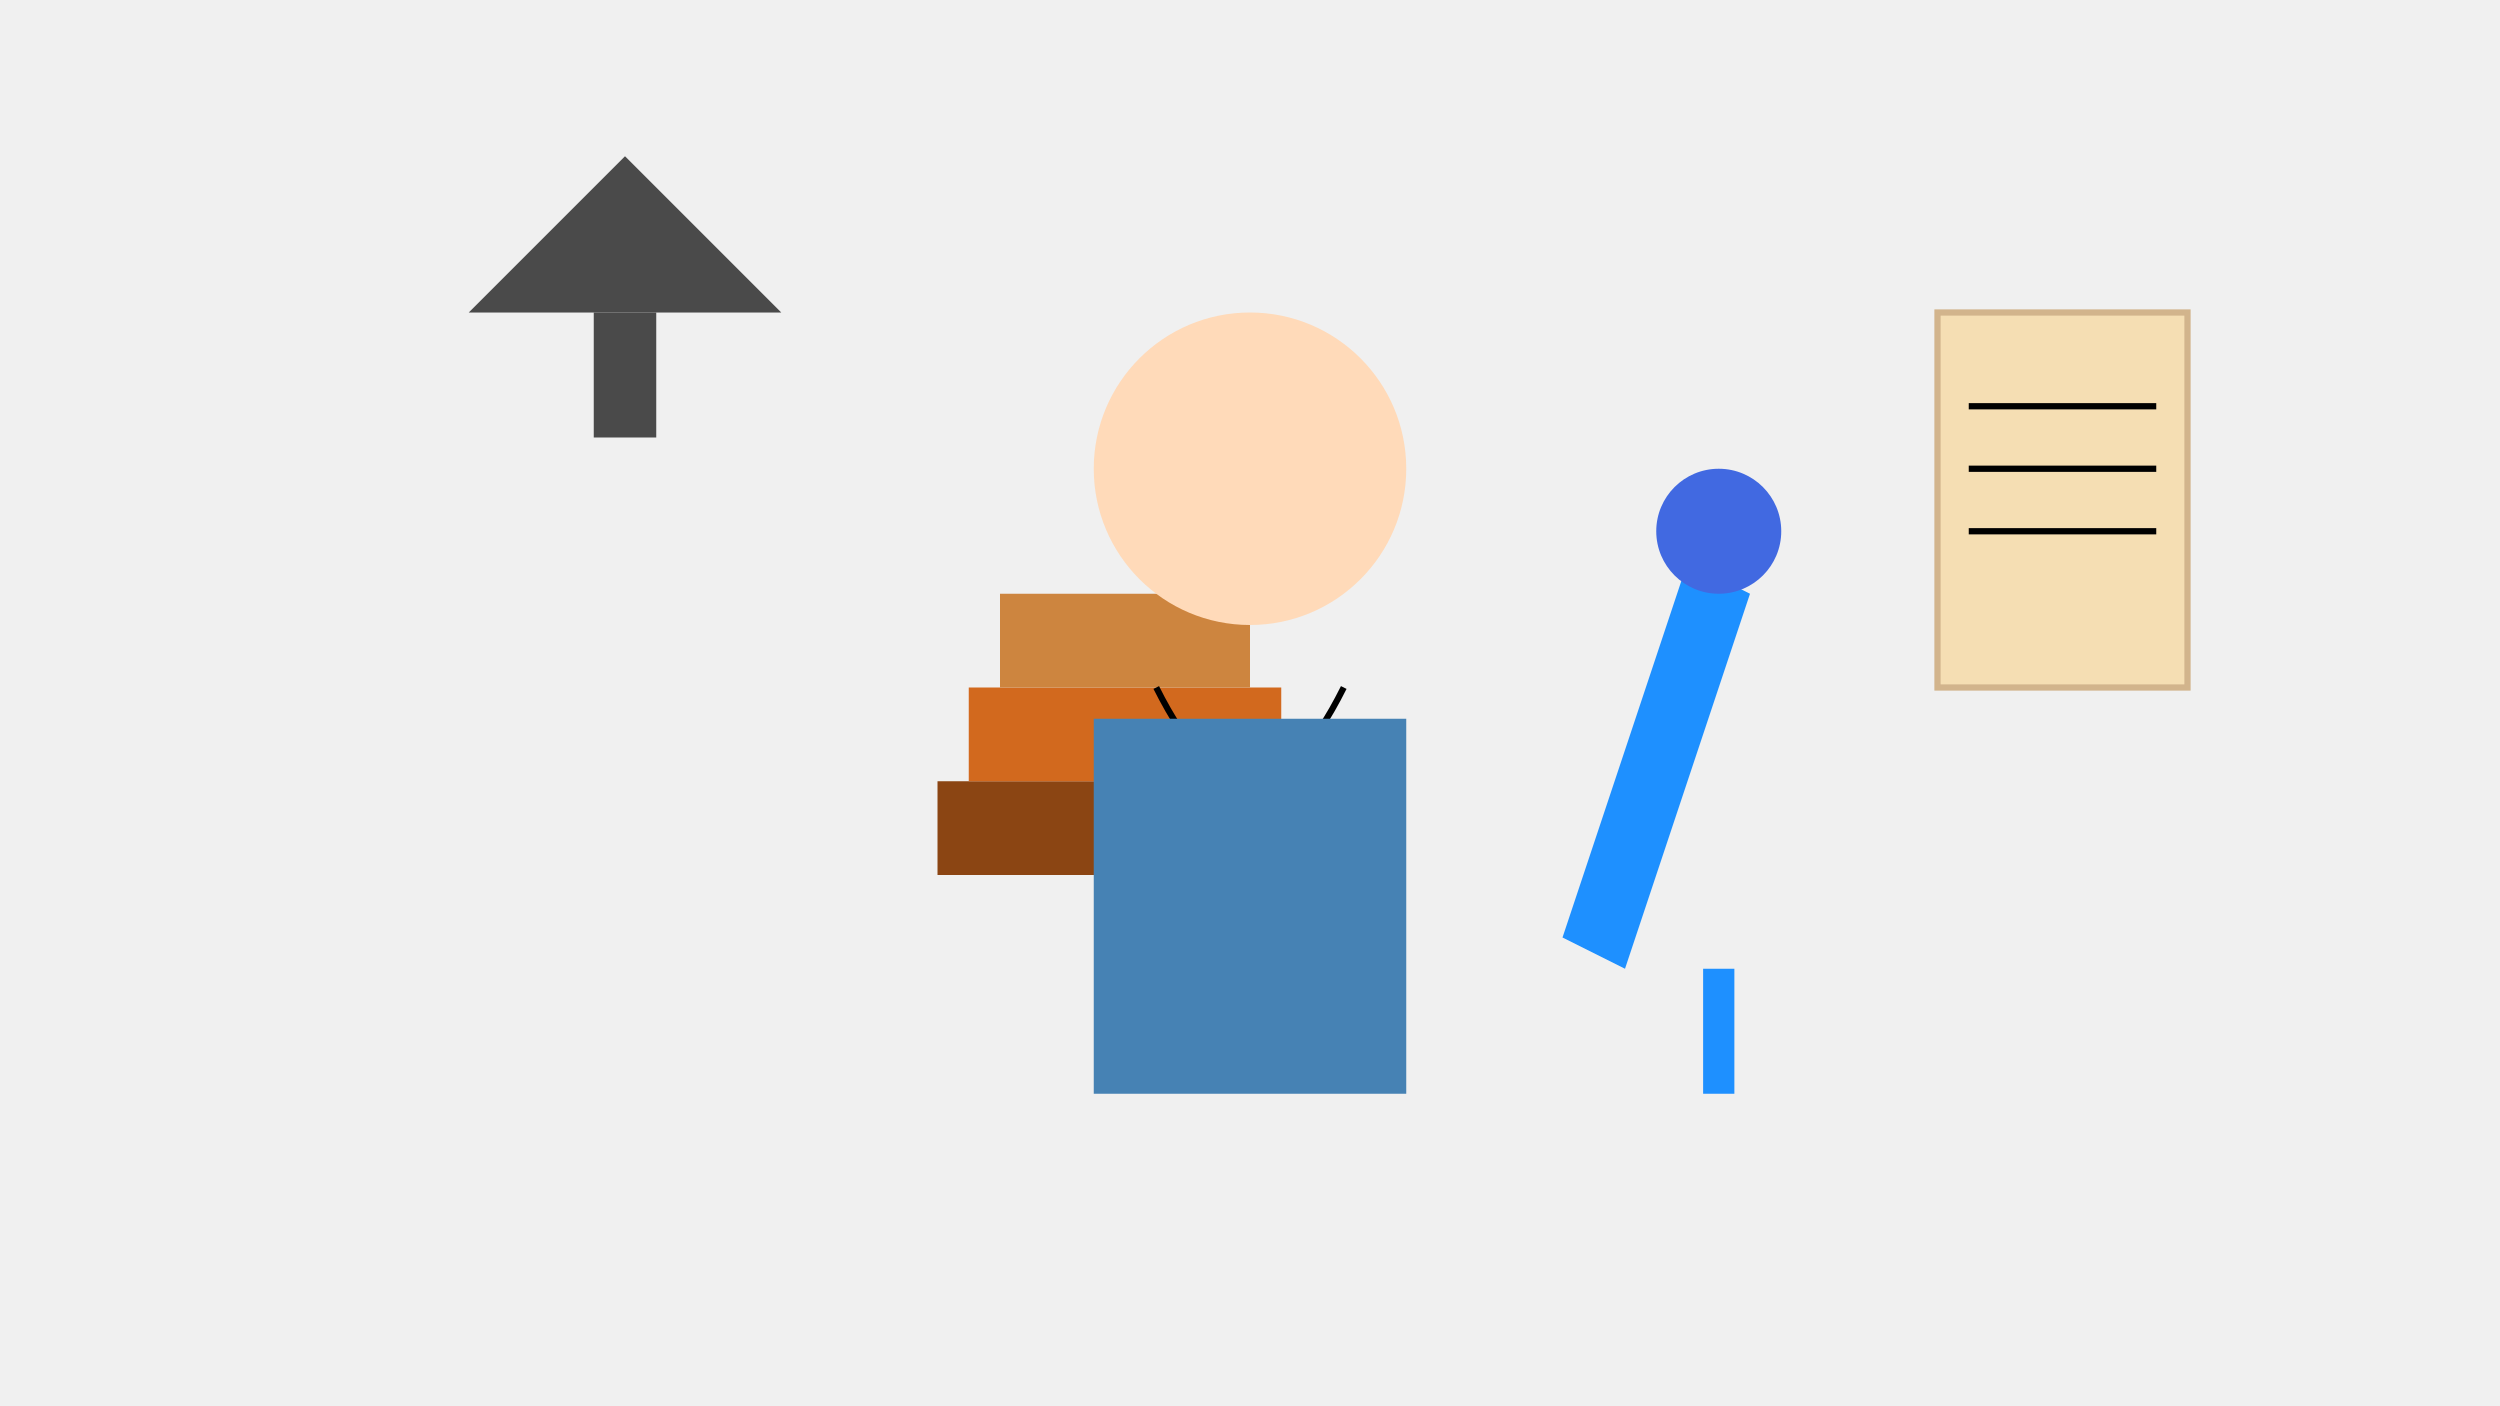 <svg width="800" height="450" xmlns="http://www.w3.org/2000/svg">
  <rect width="100%" height="100%" fill="#f0f0f0"/>
  
  <!-- Graduation cap -->
  <path d="M150,100 L250,100 L200,50 Z" fill="#4a4a4a"/>
  <rect x="190" y="100" width="20" height="40" fill="#4a4a4a"/>
  
  <!-- Book stack -->
  <rect x="300" y="250" width="120" height="30" fill="#8b4513"/>
  <rect x="310" y="220" width="100" height="30" fill="#d2691e"/>
  <rect x="320" y="190" width="80" height="30" fill="#cd853f"/>
  
  <!-- Microscope -->
  <path d="M500,300 L540,180 L560,190 L520,310 Z" fill="#1e90ff"/>
  <circle cx="550" cy="170" r="20" fill="#4169e1"/>
  <rect x="545" y="310" width="10" height="40" fill="#1e90ff"/>
  
  <!-- Diploma -->
  <rect x="620" y="100" width="80" height="120" fill="#f5deb3" stroke="#d2b48c" stroke-width="2"/>
  <line x1="630" y1="130" x2="690" y2="130" stroke="#000" stroke-width="2"/>
  <line x1="630" y1="150" x2="690" y2="150" stroke="#000" stroke-width="2"/>
  <line x1="630" y1="170" x2="690" y2="170" stroke="#000" stroke-width="2"/>
  
  <!-- Professor -->
  <circle cx="400" cy="150" r="50" fill="#ffdab9"/>
  <path d="M370,220 Q400,280 430,220" fill="none" stroke="#000" stroke-width="2"/>
  <rect x="350" y="230" width="100" height="120" fill="#4682b4"/>
</svg>